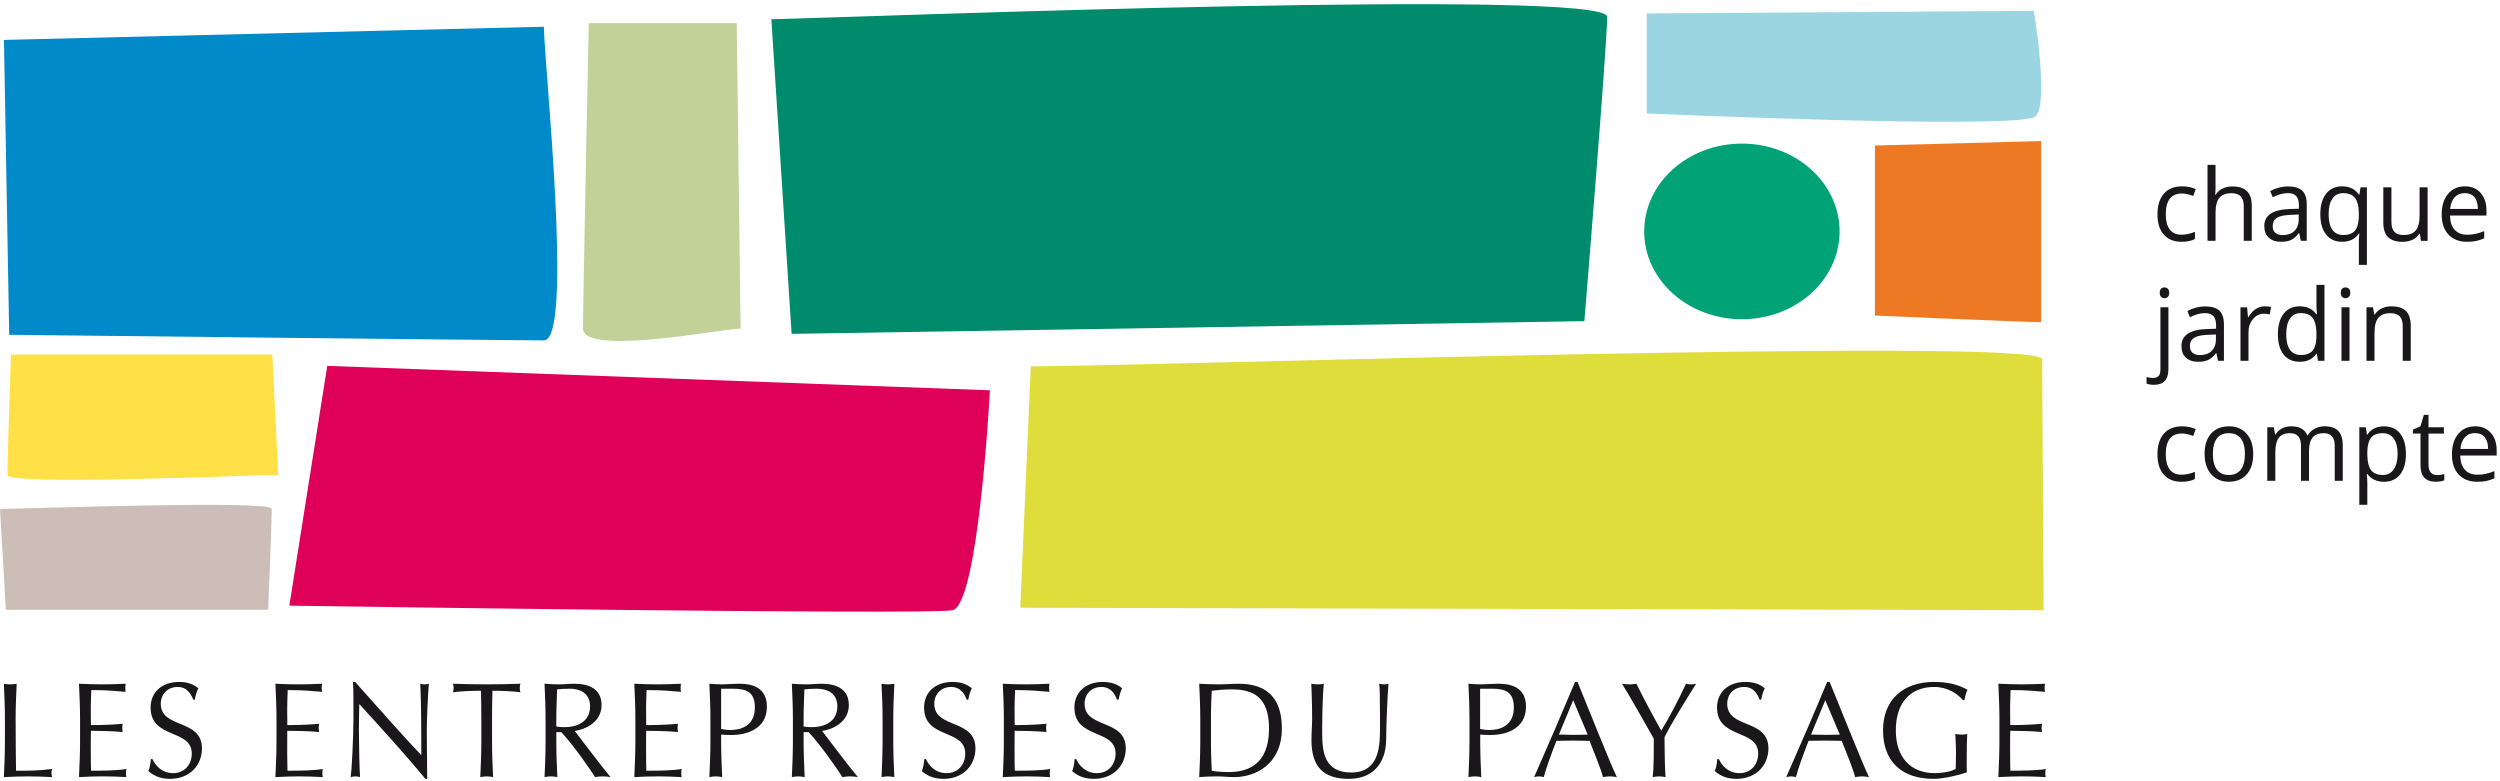 <?xml version="1.0" encoding="UTF-8"?>
<svg version="1.1" viewBox="0 0 224 70" xmlns="http://www.w3.org/2000/svg">
<title>Logo_UNEP_couleur fond blanc</title>
<desc>Created with Sketch.</desc>
<g fill="none" fill-rule="evenodd">
<g transform="translate(-164 -15)">
<g transform="translate(164 15)">
<path d="m16.036 61.102c0.739 0 1.265 0.18 1.733 0.568-0.141 0.283-0.222 0.563-0.316 1.022h-0.14c-0.164-0.449-0.514-1.14-1.394-1.14-0.879 0-1.511 0.615-1.511 1.504 0 2.268 3.689 1.321 3.689 4.002 0 1.479-1.065 2.728-2.869 2.728-0.971 0-1.524-0.354-1.934-0.692 0.141-0.377 0.176-0.616 0.224-1.081h0.141c0.257 0.574 0.843 1.261 1.849 1.261 1.044 0 1.677-0.79 1.677-1.756 0-2.232-3.691-1.274-3.691-4.122 0-1.347 0.986-2.294 2.542-2.294zm69.304 0c0.738 0 1.265 0.18 1.734 0.568-0.142 0.283-0.223 0.563-0.317 1.022h-0.14c-0.163-0.449-0.515-1.14-1.394-1.14s-1.511 0.615-1.511 1.504c0 2.268 3.689 1.321 3.689 4.002 0 1.479-1.067 2.728-2.869 2.728-0.974 0-1.526-0.354-1.934-0.692 0.14-0.377 0.174-0.616 0.222-1.081h0.142c0.258 0.574 0.843 1.261 1.851 1.261 1.042 0 1.673-0.79 1.673-1.756 0-2.232-3.689-1.274-3.689-4.122 0-1.347 0.986-2.294 2.543-2.294zm-53.518-4.14e-4c1.908 2.15 4.497 5.069 5.928 6.561l-7.56e-4 -1.32c-0.003-1.776-0.018-3.588-0.094-5.08 0.128 0.034 0.27 0.056 0.399 0.056 0.128 0 0.245-0.023 0.373-0.056-0.069 0.712-0.186 3.114-0.186 4.061l5.606e-4 0.37c0.004 1.334 0.024 3.596 0.034 4.093h-0.163c-1.782-2.172-3.914-4.5-5.918-6.707-0.01 0.415-0.031 1.073-0.034 2.194l-3.387e-4 0.267c0 1.044 0.047 3.6 0.104 4.088-0.129-0.038-0.269-0.064-0.41-0.064-0.14 0-0.281 0.026-0.431 0.064 0.088-0.549 0.234-3.432 0.245-5.077l3.45e-5 -1.341c-0.002-0.969-0.009-1.71-0.036-2.109h0.188zm66.985 4.14e-4c0.736 0 1.265 0.18 1.734 0.568-0.141 0.283-0.223 0.563-0.317 1.022h-0.139c-0.164-0.449-0.517-1.14-1.397-1.14-0.877 0-1.508 0.615-1.508 1.504 0 2.268 3.689 1.321 3.689 4.002 0 1.479-1.065 2.728-2.871 2.728-0.971 0-1.521-0.354-1.931-0.692 0.141-0.377 0.175-0.616 0.221-1.081h0.143c0.256 0.574 0.843 1.261 1.85 1.261 1.041 0 1.675-0.79 1.675-1.756 0-2.232-3.689-1.274-3.689-4.122 0-1.347 0.983-2.294 2.542-2.294zm25.6 0.161c-0.091 1.124-0.187 3.259-0.209 5.031-0.026 2.145-1.232 3.493-3.341 3.493-2.318 0-3.349-1.116-3.349-3.471 0-0.75 0.059-1.307 0.059-1.915 0-1.332-0.048-2.439-0.073-3.138 0.188 0.034 0.424 0.056 0.611 0.056 0.165 0 0.352-0.021 0.507-0.056-0.069 0.67-0.134 2.173-0.142 3.844l-2.19e-4 0.602c0.008 1.599 0.149 3.507 2.608 3.507 2.426 0 2.56-2.22 2.568-3.751l6.6e-5 -1.364c-0.002-1.587-0.012-2.449-0.071-2.838 0.153 0.034 0.314 0.056 0.483 0.056 0.114 0 0.244-0.021 0.348-0.056zm31.983-0.161c0.738 0 1.265 0.18 1.733 0.568-0.141 0.283-0.225 0.563-0.318 1.022h-0.143c-0.163-0.449-0.513-1.14-1.39-1.14-0.879 0-1.512 0.615-1.512 1.504 0 2.268 3.691 1.321 3.691 4.002 0 1.479-1.066 2.728-2.873 2.728-0.974 0-1.52-0.354-1.932-0.692 0.139-0.377 0.174-0.616 0.226-1.081h0.14c0.254 0.574 0.84 1.261 1.85 1.261 1.04 0 1.672-0.79 1.672-1.756 0-2.232-3.688-1.274-3.688-4.122 0-1.347 0.983-2.294 2.543-2.294zm16.912-2.634e-4c1.58 0 2.437 0.402 2.988 0.704-0.119 0.219-0.237 0.63-0.273 0.933h-0.14c-0.479-0.591-1.394-1.187-2.576-1.187-1.944 0-3.435 1.201-3.435 3.892 0 2.377 1.289 3.83 3.494 3.83 0.665 0 1.476-0.133 1.873-0.386 0.011-0.485 0.025-0.971 0.025-1.465 0-0.572-0.038-1.155-0.062-1.662 0.154 0.033 0.378 0.059 0.562 0.059 0.178 0 0.352-0.012 0.506-0.059-0.021 0.362-0.049 1.15-0.049 2.461 0 0.315 0.012 0.65 0.012 0.98-0.667 0.242-2.072 0.584-2.985 0.584-2.79 0-4.522-1.504-4.522-4.342 0-2.752 1.804-4.342 4.581-4.342zm-36.571 2.208c0 2.134-2.031 2.547-3.154 2.547-0.352 0-0.644-0.014-0.949-0.037v0.671c0 1.038 0.048 2.096 0.092 3.138-0.198-0.038-0.386-0.065-0.57-0.065-0.192 0-0.376 0.027-0.577 0.065 0.047-1.042 0.091-2.1 0.091-3.138v-2.09c0-1.044-0.045-2.099-0.091-3.138 0.374 0.034 0.762 0.056 1.138 0.056 0.375 0 1.123-0.056 1.452-0.056 0.702 0 2.568 0.019 2.568 2.047zm-75.713-2.047c-0.024 0.119-0.037 0.241-0.037 0.36 0 0.122 0.012 0.245 0.037 0.366-0.985-0.074-1.559-0.158-3.081-0.158-0.011 0.522-0.048 0.946-0.048 1.539l0.001 0.422c0.003 0.488 0.01 0.944 0.01 1.177 1.383 0 2.157-0.061 2.847-0.121-0.023 0.121-0.035 0.256-0.035 0.376 0 0.121 0.012 0.242 0.035 0.366-0.808-0.085-2.285-0.112-2.847-0.112l-0.004 0.112c-0.004 0.149-0.006 0.325-0.007 0.624l-7.076e-4 1.026c0 0.921 0.012 1.515 0.026 1.817 1.04 0 2.422-0.013 3.16-0.158-0.022 0.111-0.034 0.266-0.034 0.375 0 0.112 0.012 0.245 0.034 0.355-0.688-0.038-1.393-0.065-2.109-0.065-0.713 0-1.418 0.027-2.132 0.065 0.047-1.057 0.096-2.111 0.096-3.155v-2.083c0-1.046-0.048-2.1-0.096-3.128 0.702 0.034 1.395 0.056 2.098 0.056 0.701 0 1.394-0.023 2.085-0.056zm102.92-0.161c1.149 2.815 2.905 7.23 3.525 8.527-0.209-0.037-0.407-0.064-0.621-0.064-0.209 0-0.408 0.027-0.62 0.064-0.219-0.839-0.783-2.172-1.206-3.251-0.504-0.012-1.022-0.021-1.535-0.021-0.48 0-0.949 0.009-1.43 0.021-0.491 1.25-0.939 2.488-1.135 3.251-0.154-0.037-0.293-0.064-0.434-0.064-0.141 0-0.284 0.027-0.435 0.064 1.254-2.84 2.474-5.664 3.667-8.527h0.223zm-117.31 0.161c-0.034 0.131-0.057 0.254-0.057 0.384 0 0.122 0.023 0.257 0.057 0.378-0.655-0.088-1.699-0.134-2.506-0.134-0.023 0.837-0.035 1.675-0.035 2.51v2.09c0 1.038 0.046 2.096 0.096 3.138-0.2-0.038-0.389-0.065-0.576-0.065-0.187 0-0.373 0.027-0.573 0.065 0.047-1.042 0.093-2.1 0.093-3.138v-2.09c0-0.834-0.011-1.673-0.034-2.51-0.808 0-1.851 0.046-2.507 0.134 0.035-0.121 0.06-0.256 0.06-0.389 0-0.119-0.025-0.242-0.06-0.373 1.007 0.034 2.016 0.056 3.022 0.056 1.009 0 2.016-0.022 3.022-0.056zm94.718-0.161c1.148 2.815 2.905 7.23 3.525 8.527-0.21-0.037-0.41-0.064-0.62-0.064-0.212 0-0.409 0.027-0.623 0.064-0.221-0.839-0.785-2.172-1.207-3.251-0.502-0.012-1.017-0.021-1.531-0.021-0.481 0-0.949 0.009-1.433 0.021-0.49 1.25-0.938 2.488-1.135 3.251-0.151-0.037-0.293-0.064-0.433-0.064-0.142 0-0.283 0.027-0.432 0.064 1.25-2.84 2.47-5.664 3.667-8.527h0.222zm-72.631 2.208c0 2.134-2.025 2.547-3.151 2.547-0.352 0-0.646-0.014-0.95-0.037v0.671c0 1.038 0.048 2.096 0.093 3.138-0.199-0.038-0.388-0.065-0.573-0.065-0.188 0-0.375 0.027-0.574 0.065 0.046-1.042 0.093-2.1 0.093-3.138v-2.09c0-1.044-0.047-2.099-0.093-3.138 0.373 0.034 0.759 0.056 1.138 0.056 0.372 0 1.123-0.056 1.45-0.056 0.701 0 2.566 0.019 2.566 2.047zm42.276-2.047c2.74 0 3.863 1.514 3.863 4.01 0 3.241-2.411 4.356-4.263 4.356-0.527 0-1.043-0.065-1.57-0.065-0.528 0-1.043 0.027-1.571 0.065 0.048-1.042 0.095-2.1 0.095-3.138v-2.09c0-1.044-0.047-2.099-0.095-3.138 0.587 0.034 1.185 0.056 1.77 0.056 0.587 0 1.184-0.056 1.771-0.056zm-16.958-1.506e-4c-0.023 0.119-0.035 0.241-0.035 0.36 0 0.122 0.013 0.245 0.035 0.366-0.984-0.074-1.559-0.158-3.081-0.158-0.011 0.522-0.047 0.946-0.047 1.539l0.001 0.422c0.003 0.488 0.01 0.944 0.01 1.177 1.384 0 2.156-0.061 2.848-0.121-0.024 0.121-0.035 0.256-0.035 0.376 0 0.121 0.012 0.242 0.035 0.366-0.809-0.085-2.284-0.112-2.848-0.112l-0.004 0.112c-0.004 0.154-0.006 0.338-0.007 0.658l-5.955e-4 0.992c0 0.921 0.011 1.515 0.024 1.817 1.043 0 2.427-0.013 3.163-0.158-0.024 0.111-0.035 0.266-0.035 0.375 0 0.112 0.012 0.245 0.035 0.355-0.692-0.038-1.395-0.065-2.11-0.065-0.714 0-1.414 0.027-2.131 0.065 0.047-1.057 0.094-2.111 0.094-3.155v-2.083c0-1.046-0.047-2.1-0.094-3.128 0.702 0.034 1.393 0.056 2.098 0.056 0.701 0 1.393-0.023 2.084-0.056zm-92.54 1.506e-4c-0.047 1.039-0.093 2.093-0.093 3.138 0 2.038 0.024 3.467 0.037 4.657 1.1 0 2.061 0 3.233-0.158-0.038 0.122-0.058 0.242-0.058 0.365 0 0.122 0.021 0.24 0.058 0.365-0.715-0.038-1.442-0.065-2.156-0.065-0.725 0-1.44 0.027-2.167 0.065 0.046-1.042 0.093-2.1 0.093-3.138v-2.09c0-1.044-0.047-2.099-0.093-3.138 0.198 0.034 0.385 0.056 0.575 0.056 0.186 0 0.374-0.022 0.572-0.056zm9.768-1.506e-4c-0.023 0.119-0.034 0.241-0.034 0.36 0 0.122 0.011 0.245 0.034 0.366-0.983-0.074-1.558-0.158-3.08-0.158-0.012 0.522-0.048 0.946-0.048 1.539l0.002 0.422c0.003 0.488 0.011 0.944 0.011 1.177 1.381 0 2.155-0.061 2.847-0.121-0.025 0.121-0.037 0.256-0.037 0.376 0 0.121 0.012 0.242 0.037 0.366-0.809-0.085-2.288-0.112-2.847-0.112-8e-3 0.182-0.011 0.37-0.012 0.769l-6.75e-4 0.992c0 0.921 0.013 1.515 0.024 1.817 1.042 0 2.425-0.013 3.162-0.158-0.025 0.111-0.035 0.266-0.035 0.375 0 0.112 0.01 0.245 0.035 0.355-0.691-0.038-1.393-0.065-2.108-0.065-0.716 0-1.419 0.027-2.134 0.065 0.047-1.057 0.096-2.111 0.096-3.155v-2.083c0-1.046-0.049-2.1-0.096-3.128 0.705 0.034 1.394 0.056 2.098 0.056 0.702 0 1.395-0.023 2.085-0.056zm62.361 1.506e-4c1.324 0 2.434 0.472 2.434 1.912 0 1.566-1.508 2.197-2.398 2.317 0.57 0.743 2.531 3.349 3.208 4.137-0.235-0.038-0.47-0.065-0.703-0.065-0.224 0-0.456 0.027-0.68 0.065-0.468-0.741-2.026-2.975-3.033-4.027h-0.446v0.889c0 1.038 0.047 2.096 0.093 3.138-0.199-0.038-0.387-0.065-0.573-0.065-0.188 0-0.377 0.027-0.574 0.065 0.046-1.042 0.093-2.1 0.093-3.138v-2.09c0-1.044-0.047-2.099-0.093-3.138 0.446 0.034 0.89 0.056 1.336 0.056 0.443 0 0.888-0.056 1.336-0.056zm6.509 0c-0.048 1.039-0.093 2.093-0.093 3.138v2.09c0 1.038 0.046 2.096 0.093 3.138-0.198-0.038-0.387-0.065-0.573-0.065-0.189 0-0.376 0.027-0.573 0.065 0.046-1.042 0.093-2.1 0.093-3.138v-2.09c0-1.044-0.047-2.099-0.093-3.138 0.198 0.034 0.384 0.056 0.573 0.056 0.187 0 0.375-0.022 0.573-0.056zm103.1-1.506e-4c-0.022 0.119-0.032 0.241-0.032 0.36 0 0.122 0.009 0.245 0.032 0.366-0.981-0.074-1.557-0.158-3.079-0.158-0.012 0.522-0.047 0.946-0.047 1.539l0.002 0.422c0.003 0.488 0.011 0.944 0.011 1.177 1.381 0 2.155-0.061 2.848-0.121-0.026 0.121-0.035 0.256-0.035 0.376 0 0.121 0.009 0.242 0.035 0.366-0.809-0.085-2.286-0.112-2.848-0.112-0.008 0.175-0.011 0.356-0.012 0.725l-8.09e-4 1.036c0 0.921 0.013 1.515 0.022 1.817 1.046 0 2.428-0.013 3.167-0.158-0.026 0.111-0.037 0.266-0.037 0.375 0 0.112 0.011 0.245 0.037 0.355-0.693-0.038-1.396-0.065-2.111-0.065-0.71 0-1.417 0.027-2.132 0.065 0.044-1.057 0.096-2.111 0.096-3.155v-2.083c0-1.046-0.051-2.1-0.096-3.128 0.704 0.034 1.395 0.056 2.097 0.056 0.701 0 1.396-0.023 2.084-0.056zm-154.37 0c-0.024 0.119-0.037 0.241-0.037 0.36 0 0.122 0.013 0.245 0.037 0.366-0.985-0.074-1.558-0.158-3.081-0.158-0.013 0.522-0.046 0.946-0.046 1.539l0.001 0.422c0.003 0.488 0.009 0.944 0.009 1.177 1.383 0 2.156-0.061 2.85-0.121-0.027 0.121-0.038 0.256-0.038 0.376 0 0.121 0.012 0.242 0.038 0.366-0.809-0.085-2.287-0.112-2.85-0.112l-0.003 0.112c-0.003 0.135-0.005 0.293-0.006 0.544l1.139e-4 1.576c0.003 0.657 0.012 1.1 0.022 1.347 1.042 0 2.424-0.013 3.163-0.158-0.023 0.111-0.037 0.266-0.037 0.375 0 0.112 0.014 0.245 0.037 0.355-0.692-0.038-1.395-0.065-2.109-0.065-0.715 0-1.419 0.027-2.134 0.065 0.046-1.057 0.096-2.111 0.096-3.155v-2.083c0-1.046-0.049-2.1-0.096-3.128 0.704 0.034 1.395 0.056 2.097 0.056 0.702 0 1.395-0.023 2.087-0.056zm123.11 1.882e-4c-1.483 2.364-2.325 3.767-2.831 4.789 0 1.189 0.035 2.82 0.092 3.577-0.2-0.037-0.385-0.064-0.571-0.064-0.187 0-0.376 0.027-0.577 0.064 0.097-0.859 0.097-2.145 0.097-3.447-0.468-0.836-2.356-4.157-2.847-4.918 0.21 0.034 0.431 0.056 0.647 0.056 0.21 0 0.43-0.021 0.643-0.056 0.676 1.377 1.415 2.75 2.224 4.196 0.727-1.178 1.582-2.818 2.217-4.196 0.15 0.034 0.302 0.056 0.453 0.056 0.157 0 0.306-0.021 0.454-0.056zm-100.51-3.76e-5c1.325 0 2.438 0.472 2.438 1.912 0 1.566-1.512 2.197-2.402 2.317 0.575 0.743 2.532 3.349 3.209 4.137-0.233-0.038-0.468-0.065-0.702-0.065-0.222 0-0.459 0.027-0.681 0.065-0.467-0.741-2.027-2.975-3.033-4.027h-0.445v0.889c0 1.038 0.046 2.096 0.092 3.138-0.198-0.038-0.386-0.065-0.573-0.065-0.188 0-0.373 0.027-0.573 0.065 0.046-1.042 0.091-2.1 0.091-3.138v-2.09c0-1.044-0.046-2.099-0.091-3.138 0.446 0.034 0.89 0.056 1.336 0.056 0.443 0 0.888-0.056 1.333-0.056zm58.917 0.506c-0.69 0-1.326 0.062-1.804 0.122-0.036 0.621-0.061 1.296-0.069 1.988l-0.003 0.522v2.09l0.005 0.645c0.01 0.647 0.033 1.295 0.067 1.921 0.329 0.074 0.935 0.119 1.534 0.119 1.723 0 3.597-0.697 3.597-3.902 0-2.813-1.407-3.505-3.327-3.505zm53.167 0.971-1.278 3.08 0.42 0.006c0.284 0.007 0.575 0.018 0.848 0.018l0.655-0.007 0.655-0.016-1.301-3.08zm-22.588 0-1.281 3.08 0.422 0.006c0.285 0.007 0.573 0.018 0.845 0.018l0.658-0.007 0.657-0.016-1.301-3.08zm-75.291-1.031h-1.054v3.603l0.198 0.04c0.208 0.036 0.441 0.058 0.633 0.058 0.962 0 2.193-0.381 2.193-2.029 0-1.38-0.762-1.673-1.97-1.673zm68.006 0h-1.054v3.603l0.197 0.04c0.208 0.036 0.441 0.058 0.635 0.058 0.96 0 2.189-0.381 2.189-2.029 0-1.38-0.76-1.673-1.967-1.673zm-60.463 0c-0.538 0-0.891 0.035-1.137 0.06-0.023 0.59-0.046 1.175-0.059 1.758l-0.01 0.874v0.69l0.133 0.026c0.186 0.029 0.407 0.036 0.65 0.036 0.961 0 2.239-0.412 2.239-1.855 0-1.273-1.02-1.589-1.816-1.589zm-22.156 0c-0.54 0-0.891 0.035-1.137 0.06-0.024 0.59-0.047 1.175-0.06 1.758l-0.01 0.874v0.69l0.133 0.026c0.186 0.029 0.408 0.036 0.653 0.036 0.958 0 2.238-0.412 2.238-1.855 0-1.273-1.02-1.589-1.816-1.589z" fill="#1A171B"/>
<path d="m213.6 38.198c0.629 0 1.115 0.217 1.457 0.652 0.342 0.435 0.513 1.044 0.513 1.828 0 0.788-0.174 1.4-0.521 1.836-0.348 0.436-0.83 0.654-1.448 0.654-0.309 0-0.591-0.058-0.846-0.173-0.256-0.116-0.47-0.292-0.643-0.531h-0.052c0.034 0.279 0.052 0.545 0.052 0.796v1.972h-0.718v-6.947h0.584l0.099 0.656h0.035c0.184-0.263 0.399-0.452 0.645-0.569 0.245-0.117 0.526-0.175 0.844-0.175zm-18.085 0c0.228 0 0.456 0.025 0.684 0.075 0.228 0.049 0.407 0.107 0.537 0.175l-0.221 0.616c-0.159-0.064-0.332-0.117-0.519-0.159-0.188-0.043-0.354-0.063-0.498-0.063-0.964 0-1.446 0.621-1.446 1.863 0 0.589 0.117 1.041 0.353 1.356 0.235 0.315 0.584 0.472 1.045 0.472 0.396 0 0.8-0.085 1.216-0.257v0.643c-0.317 0.165-0.717 0.249-1.199 0.249-0.687 0-1.218-0.214-1.595-0.641-0.377-0.427-0.565-1.032-0.565-1.813 0-0.802 0.191-1.422 0.573-1.859 0.383-0.438 0.927-0.656 1.634-0.656zm22.08-1.024v1.111h1.377v0.564h-1.377v2.821c0 0.289 0.067 0.511 0.203 0.665 0.135 0.155 0.322 0.231 0.558 0.231 0.128 0 0.249-0.009 0.368-0.028 0.118-0.019 0.212-0.038 0.282-0.059v0.556c-0.078 0.038-0.194 0.069-0.344 0.094-0.152 0.025-0.288 0.037-0.41 0.037-0.917 0-1.376-0.489-1.376-1.466v-2.852h-0.68v-0.35l0.68-0.302 0.303-1.023h0.416zm-17.876 1.023c0.664 0 1.19 0.223 1.582 0.669 0.39 0.446 0.587 1.05 0.587 1.811 0 0.782-0.195 1.392-0.584 1.831-0.39 0.439-0.928 0.659-1.615 0.659-0.424 0-0.8-0.1-1.129-0.302-0.329-0.201-0.583-0.489-0.762-0.866-0.179-0.376-0.268-0.816-0.268-1.321 0-0.781 0.193-1.39 0.58-1.826 0.386-0.435 0.923-0.654 1.61-0.654zm22.053 4.516e-4c0.594 0 1.064 0.198 1.41 0.593 0.347 0.395 0.52 0.916 0.52 1.564v0.46h-3.268c0.015 0.562 0.155 0.99 0.422 1.281 0.267 0.292 0.643 0.438 1.129 0.438 0.51 0 1.015-0.108 1.514-0.324v0.648c-0.254 0.111-0.494 0.19-0.721 0.238-0.227 0.048-0.5 0.073-0.82 0.073-0.701 0-1.254-0.216-1.659-0.648-0.406-0.431-0.608-1.031-0.608-1.798 0-0.773 0.188-1.387 0.565-1.841 0.377-0.455 0.882-0.682 1.518-0.682zm-13.466-5.268e-4c0.536 0 0.939 0.139 1.205 0.418 0.267 0.278 0.401 0.724 0.401 1.336v3.128h-0.719v-3.118c0-0.383-0.081-0.669-0.242-0.86-0.162-0.192-0.412-0.287-0.753-0.287-0.447 0-0.777 0.13-0.991 0.39-0.214 0.259-0.321 0.658-0.321 1.198v2.677h-0.718v-3.118c0-0.383-0.081-0.669-0.242-0.86-0.161-0.192-0.414-0.287-0.757-0.287-0.451 0-0.78 0.137-0.989 0.409-0.21 0.273-0.314 0.72-0.314 1.341v2.515h-0.719v-4.794h0.585l0.117 0.656h0.035c0.135-0.233 0.326-0.416 0.573-0.547 0.246-0.131 0.523-0.197 0.829-0.197 0.742 0 1.226 0.272 1.454 0.814h0.035c0.14-0.252 0.346-0.449 0.614-0.596 0.269-0.145 0.573-0.219 0.917-0.219zm-8.609 0.617c-0.47 0-0.826 0.157-1.065 0.469-0.239 0.311-0.359 0.776-0.359 1.395 0 0.613 0.121 1.079 0.364 1.4 0.242 0.321 0.599 0.481 1.07 0.481 0.469 0 0.827-0.16 1.071-0.479 0.244-0.319 0.365-0.787 0.365-1.403 0-0.609-0.122-1.072-0.365-1.388-0.244-0.317-0.604-0.476-1.08-0.476zm13.799 4.517e-4c-0.485 0-0.835 0.135-1.052 0.407-0.189 0.237-0.298 0.598-0.326 1.08l-0.007 0.214v0.161l0.004 0.218c0.022 0.561 0.132 0.971 0.329 1.228 0.222 0.29 0.578 0.436 1.069 0.436 0.41 0 0.731-0.169 0.963-0.503 0.232-0.335 0.348-0.798 0.348-1.388 0-0.597-0.116-1.056-0.348-1.375-0.232-0.319-0.559-0.479-0.981-0.479zm8.267-0.009c-0.381 0-0.685 0.126-0.911 0.377-0.227 0.251-0.359 0.597-0.4 1.041h2.48c0-0.458-0.101-0.809-0.303-1.052-0.202-0.243-0.491-0.365-0.866-0.365zm-27.473-11.271v5.529c0 0.945-0.431 1.417-1.294 1.417-0.274 0-0.496-0.036-0.666-0.109v-0.591c0.199 0.059 0.395 0.088 0.589 0.088 0.225 0 0.39-0.062 0.495-0.186 0.106-0.124 0.158-0.312 0.158-0.566v-5.582h0.718zm13.981-2.012v6.807h-0.584l-0.095-0.643h-0.039c-0.332 0.487-0.829 0.73-1.489 0.73-0.62 0-1.103-0.214-1.449-0.643-0.344-0.429-0.517-1.038-0.517-1.829 0-0.79 0.174-1.404 0.52-1.841 0.346-0.437 0.827-0.656 1.446-0.656 0.643 0 1.137 0.236 1.48 0.709h0.056l-0.03-0.345-0.017-0.337v-1.951h0.719zm-10.674 1.934c0.566 0 0.985 0.127 1.258 0.381 0.273 0.254 0.408 0.66 0.408 1.22v3.272h-0.532l-0.143-0.683h-0.035c-0.237 0.301-0.472 0.504-0.708 0.61-0.235 0.107-0.529 0.16-0.881 0.16-0.47 0-0.839-0.123-1.106-0.368-0.266-0.245-0.401-0.593-0.401-1.046 0-0.968 0.767-1.475 2.299-1.522l0.805-0.026v-0.297c0-0.377-0.079-0.654-0.24-0.834-0.16-0.179-0.416-0.268-0.768-0.268-0.396 0-0.842 0.122-1.342 0.367l-0.221-0.555c0.234-0.129 0.49-0.229 0.768-0.302 0.278-0.073 0.557-0.11 0.837-0.11zm16.682-0.009c0.572 0 1.001 0.139 1.29 0.418 0.288 0.279 0.433 0.724 0.433 1.336v3.128h-0.718v-3.101c0-0.391-0.088-0.683-0.265-0.876-0.175-0.192-0.451-0.289-0.826-0.289-0.497 0-0.86 0.136-1.091 0.408-0.231 0.271-0.347 0.718-0.347 1.342v2.515h-0.718v-4.795h0.584l0.117 0.656h0.035c0.146-0.237 0.352-0.419 0.619-0.549 0.264-0.129 0.561-0.195 0.887-0.195zm-3.765 0.087v4.795h-0.719v-4.795h0.719zm-7.605-0.087c0.211 0 0.399 0.017 0.568 0.052l-0.101 0.674c-0.196-0.043-0.369-0.065-0.519-0.065-0.384 0-0.712 0.158-0.984 0.472-0.273 0.315-0.409 0.708-0.409 1.177v2.572h-0.719v-4.795h0.594l0.081 0.888h0.035c0.177-0.312 0.389-0.552 0.637-0.721 0.247-0.169 0.521-0.254 0.818-0.254zm-4.363 2.524-0.718 0.03-0.207 0.011c-0.466 0.033-0.809 0.119-1.029 0.258-0.252 0.159-0.379 0.406-0.379 0.742 0 0.262 0.079 0.462 0.235 0.598 0.158 0.137 0.378 0.206 0.661 0.206 0.447 0 0.798-0.124 1.054-0.372 0.223-0.217 0.35-0.51 0.378-0.879l0.006-0.163v-0.433zm7.6-1.916c-0.421 0-0.743 0.165-0.967 0.496-0.224 0.331-0.335 0.798-0.335 1.402 0 0.612 0.111 1.074 0.333 1.387 0.222 0.312 0.549 0.468 0.978 0.468 0.49 0 0.846-0.135 1.067-0.405 0.196-0.24 0.305-0.61 0.326-1.111l0.004-0.194v-0.154l-0.004-0.219c-0.022-0.565-0.133-0.977-0.332-1.235-0.223-0.29-0.58-0.435-1.071-0.435zm4.013-2.302c0.116 0 0.215 0.04 0.299 0.119 0.084 0.079 0.126 0.2 0.126 0.363 0 0.163-0.042 0.285-0.126 0.365-0.084 0.081-0.184 0.12-0.299 0.12-0.122 0-0.222-0.04-0.303-0.12-0.081-0.081-0.121-0.202-0.121-0.365 0-0.166 0.041-0.288 0.121-0.366 0.081-0.077 0.181-0.116 0.303-0.116zm-16.223 2.258e-4c0.115 0 0.215 0.04 0.299 0.118 0.084 0.079 0.126 0.2 0.126 0.363 0 0.163-0.042 0.285-0.126 0.365-0.084 0.081-0.183 0.12-0.299 0.12-0.121 0-0.223-0.039-0.303-0.12-0.081-0.081-0.121-0.202-0.121-0.365 0-0.166 0.04-0.288 0.121-0.365 0.081-0.077 0.182-0.116 0.303-0.116zm15.929-9.057c0.649 0 1.148 0.248 1.497 0.743h0.039l0.104-0.657h0.567v6.947h-0.719v-2.052c0-0.292 0.016-0.539 0.048-0.743h-0.056c-0.332 0.487-0.831 0.73-1.498 0.73-0.611 0-1.089-0.217-1.433-0.653-0.343-0.434-0.515-1.041-0.515-1.819 0-0.784 0.174-1.397 0.52-1.837 0.346-0.44 0.828-0.66 1.446-0.66zm-14.349 0c0.228 0 0.456 0.024 0.684 0.074 0.228 0.049 0.407 0.108 0.537 0.175l-0.221 0.616c-0.159-0.064-0.332-0.117-0.519-0.16-0.188-0.042-0.354-0.063-0.498-0.063-0.964 0-1.446 0.621-1.446 1.863 0 0.589 0.117 1.041 0.353 1.356 0.235 0.315 0.584 0.473 1.045 0.473 0.396 0 0.8-0.086 1.216-0.258v0.643c-0.317 0.166-0.717 0.25-1.199 0.25-0.687 0-1.218-0.214-1.595-0.641-0.377-0.427-0.565-1.032-0.565-1.813 0-0.801 0.191-1.421 0.573-1.859 0.383-0.438 0.927-0.656 1.634-0.656zm9.5 0.008c0.566 0 0.986 0.128 1.258 0.38 0.273 0.254 0.409 0.661 0.409 1.221v3.272h-0.531l-0.143-0.683h-0.035c-0.237 0.301-0.472 0.504-0.708 0.61-0.235 0.107-0.529 0.16-0.88 0.16-0.471 0-0.84-0.123-1.106-0.368-0.267-0.245-0.401-0.593-0.401-1.046 0-0.968 0.767-1.476 2.299-1.522l0.805-0.026v-0.298c0-0.376-0.079-0.654-0.241-0.833-0.16-0.179-0.416-0.269-0.768-0.269-0.395 0-0.842 0.122-1.341 0.368l-0.221-0.555c0.234-0.128 0.49-0.229 0.769-0.302 0.278-0.073 0.557-0.11 0.837-0.11zm15.839-0.008c0.594 0 1.065 0.198 1.411 0.592 0.347 0.395 0.52 0.917 0.52 1.564v0.46h-3.268c0.014 0.563 0.154 0.99 0.421 1.282 0.267 0.292 0.643 0.437 1.128 0.437 0.511 0 1.016-0.108 1.516-0.324v0.647c-0.254 0.111-0.495 0.191-0.721 0.239-0.227 0.048-0.5 0.072-0.82 0.072-0.701 0-1.254-0.216-1.66-0.648-0.405-0.431-0.608-1.031-0.608-1.797 0-0.773 0.188-1.387 0.565-1.842 0.376-0.455 0.881-0.682 1.517-0.682zm-6.585 0.087v3.111c0 0.391 0.089 0.683 0.265 0.875 0.175 0.192 0.451 0.289 0.827 0.289 0.496 0 0.858-0.137 1.088-0.411 0.23-0.274 0.344-0.722 0.344-1.343v-2.52h0.718v4.795h-0.592l-0.104-0.643h-0.04c-0.146 0.236-0.351 0.417-0.612 0.542-0.262 0.125-0.559 0.189-0.894 0.189-0.577 0-1.01-0.139-1.296-0.415-0.288-0.278-0.431-0.72-0.431-1.33v-3.137h0.727zm-15.759-2.012v2.061c0 0.248-0.011 0.453-0.035 0.616h0.044c0.142-0.231 0.343-0.412 0.604-0.545 0.261-0.132 0.559-0.199 0.894-0.199 0.58 0 1.015 0.14 1.305 0.418 0.29 0.278 0.435 0.721 0.435 1.328v3.128h-0.718v-3.102c0-0.391-0.088-0.682-0.265-0.875-0.175-0.192-0.451-0.289-0.826-0.289-0.5 0-0.864 0.137-1.093 0.412-0.23 0.273-0.344 0.723-0.344 1.347v2.507h-0.718v-6.807h0.718zm7.454 4.449-0.718 0.03-0.207 0.011c-0.466 0.033-0.808 0.119-1.029 0.258-0.252 0.159-0.379 0.406-0.379 0.742 0 0.262 0.079 0.462 0.236 0.598 0.157 0.137 0.376 0.206 0.66 0.206 0.447 0 0.798-0.123 1.053-0.371 0.224-0.217 0.35-0.51 0.378-0.879l0.006-0.163v-0.433zm3.982-1.916c-0.421 0-0.744 0.166-0.967 0.496-0.224 0.331-0.336 0.799-0.336 1.402 0 0.604 0.111 1.063 0.332 1.38 0.221 0.317 0.547 0.475 0.98 0.475 0.478 0 0.828-0.13 1.047-0.39 0.195-0.231 0.309-0.602 0.342-1.113l0.008-0.198v-0.162l-0.004-0.216c-0.022-0.559-0.133-0.969-0.333-1.231-0.225-0.295-0.582-0.442-1.069-0.442zm10.898 0c-0.381 0-0.684 0.125-0.91 0.376-0.194 0.215-0.32 0.501-0.378 0.857l-0.023 0.184h2.481l-0.006-0.19c-0.025-0.366-0.124-0.654-0.298-0.863-0.201-0.243-0.49-0.365-0.866-0.365z" fill="#1A171B"/>
<g transform="translate(-3.8e-5 .376)">
<path d="m92.359 32.449c10.053 0 90.618-2.674 90.618-0.632 0 2.043 0.134 22.481 0.134 22.481l-91.695-0.219 0.943-21.63z" fill="#DEDD3B"/>
<path d="m25.925 53.891 3.398-21.484 59.373 2.189s-1.012 19.27-3.361 19.707c-2.352 0.441-59.41-0.412-59.41-0.412" fill="#DE0059"/>
<path d="m1.07e-14 45.221c2.381 0 24.35-0.819 24.35 0 0 1.179-0.325 9.042-0.325 9.042h-23.498l-0.527-9.042z" fill="#CCBEB6"/>
<path d="m24.926 42.182c-2.373 0-24.266 0.979-24.266 0 0-1.405 0.325-10.789 0.325-10.789h23.416l0.525 10.789z" fill="#FFE147"/>
<path d="m182.88 12.264v16.226c-1.354 0-14.885-0.592-14.885-0.592v-15.238l14.885-0.396z" fill="#ED7925"/>
<path d="m147.32 20.359c0-4.345 3.922-7.867 8.754-7.867 4.834 0 8.753 3.522 8.753 7.867 0 4.346-3.919 7.868-8.753 7.868-4.832 0-8.754-3.522-8.754-7.868" fill="#00A276"/>
<path d="m182.23 0.595s1.502 8.961 0 9.544c-2.76 1.068-34.683-0.349-34.683-0.349v-8.962l34.683-0.233z" fill="#9CD5E2"/>
<path d="m69.113 1.351c8.805-0.219 74.888-2.785 74.888-0.219 0 2.559-2.043 27.268-2.043 27.268l-71.031 1.138-1.813-28.188z" fill="#008B6C"/>
<path d="m66.354 29.066c-1.548 0-14.117 2.493-14.117 0 0-2.486 0.517-27.368 0.517-27.368h13.258l0.343 27.368z" fill="#C2D197"/>
<path d="m48.733 2.019c0 3.083 2.699 28.105 0 28.105-2.703 0-47.909-0.502-47.909-0.502l-0.469-26.421 48.378-1.183z" fill="#008AC9"/>
</g>
</g>
</g>
</g>
</svg>
